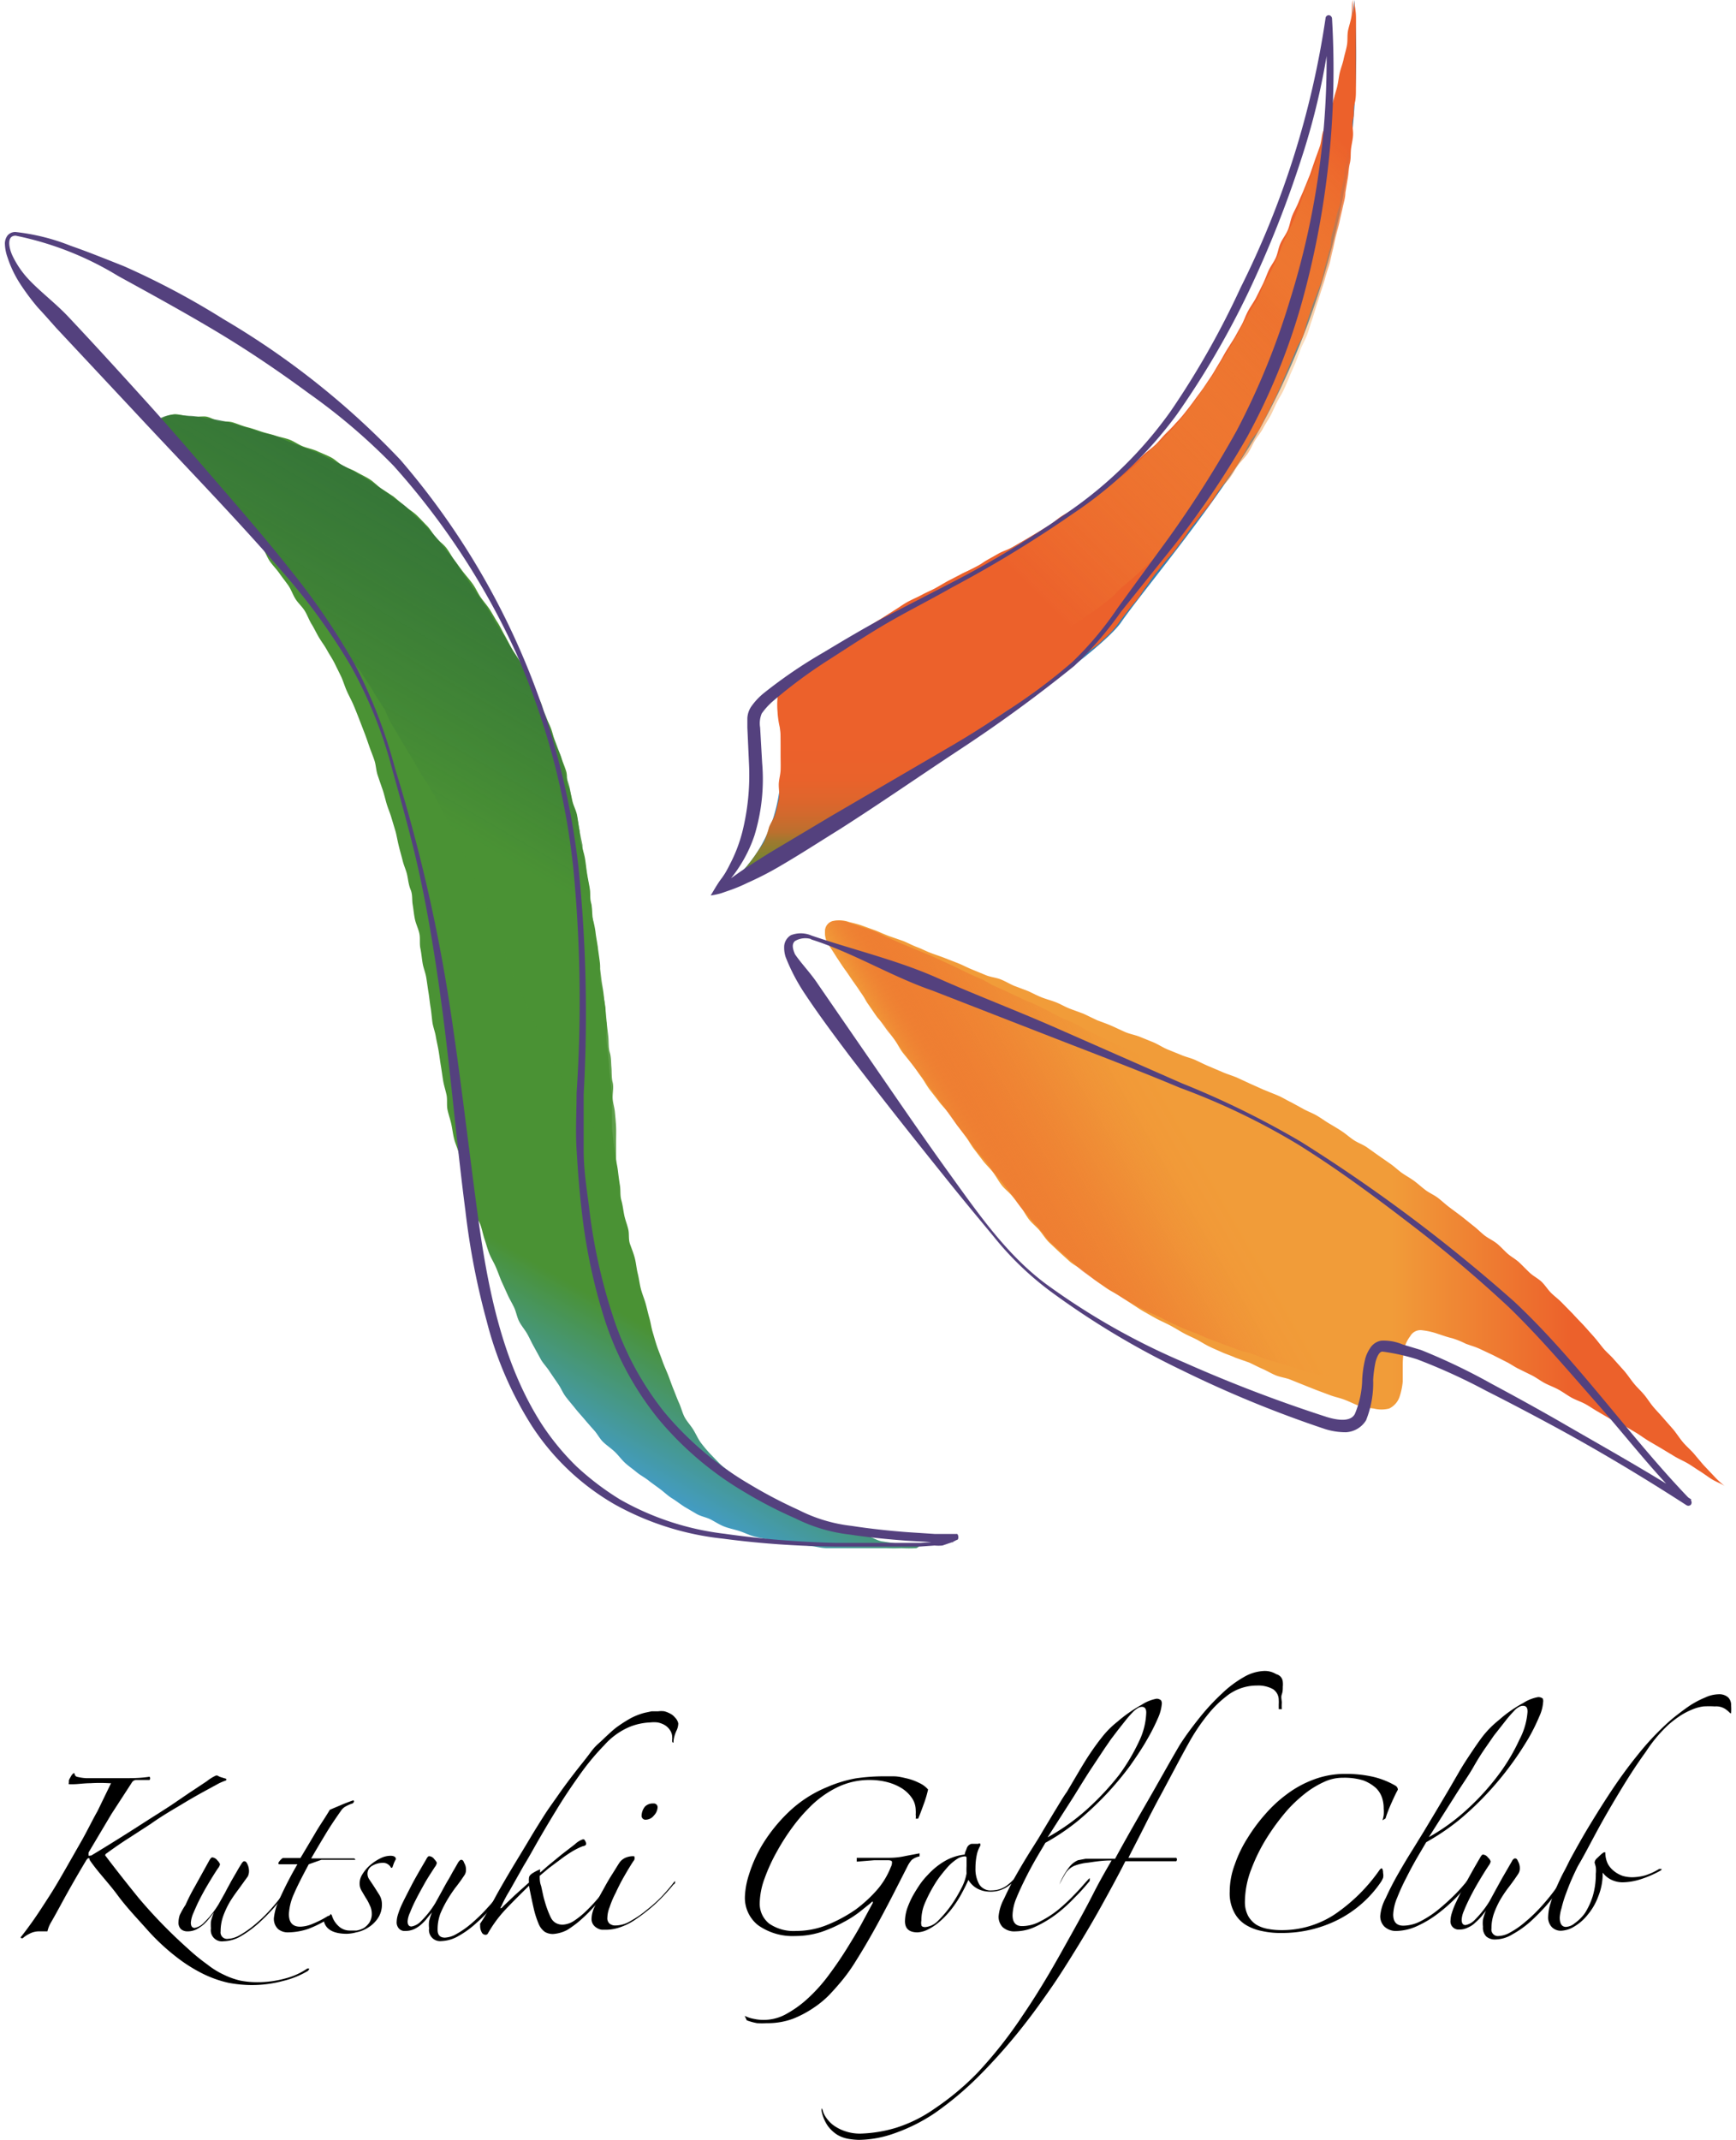 <svg xmlns="http://www.w3.org/2000/svg" xmlns:xlink="http://www.w3.org/1999/xlink" viewBox="0 0 85.21 105.62" width="86" height="106"><defs><style>.cls-1{fill:url(#linear-gradient);}.cls-2{fill:url(#linear-gradient-2);}.cls-3{fill:#357fb2;}.cls-4{fill:url(#linear-gradient-3);}.cls-5{fill:url(#linear-gradient-4);}.cls-6{fill:#54417e;}.cls-7{fill:url(#linear-gradient-5);}.cls-8{fill:url(#linear-gradient-6);}</style><linearGradient id="linear-gradient" x1="16.94" y1="64.91" x2="35.06" y2="33.54" gradientUnits="userSpaceOnUse"><stop offset="0" stop-color="#439cc6"/><stop offset="0.19" stop-color="#4a9234"/></linearGradient><linearGradient id="linear-gradient-2" x1="13.76" y1="48.21" x2="25.43" y2="28" gradientUnits="userSpaceOnUse"><stop offset="0.45" stop-color="#4a9234" stop-opacity="0.89"/><stop offset="1" stop-color="#2d6a39" stop-opacity="0.7"/></linearGradient><linearGradient id="linear-gradient-3" x1="84.89" y1="59.37" x2="40.47" y2="59.37" gradientUnits="userSpaceOnUse"><stop offset="0.17" stop-color="#ec612b"/><stop offset="0.37" stop-color="#f19c39"/></linearGradient><linearGradient id="linear-gradient-4" x1="48.16" y1="59.56" x2="61.08" y2="52.1" gradientUnits="userSpaceOnUse"><stop offset="0" stop-color="#f19c39"/><stop offset="0.13" stop-color="#ec612b" stop-opacity="0.5"/><stop offset="0.14" stop-color="#ec622b" stop-opacity="0.51"/><stop offset="0.27" stop-color="#ee7730" stop-opacity="0.68"/><stop offset="0.4" stop-color="#ef8734" stop-opacity="0.82"/><stop offset="0.52" stop-color="#f09337" stop-opacity="0.92"/><stop offset="0.63" stop-color="#f19a38" stop-opacity="0.98"/><stop offset="0.73" stop-color="#f19c39"/></linearGradient><linearGradient id="linear-gradient-5" x1="51.44" y1="43.24" x2="51.44" gradientUnits="userSpaceOnUse"><stop offset="0" stop-color="#4a9234"/><stop offset="0" stop-color="#538f34"/><stop offset="0.02" stop-color="#7b8331"/><stop offset="0.04" stop-color="#9e792f"/><stop offset="0.05" stop-color="#bb702e"/><stop offset="0.07" stop-color="#d1692d"/><stop offset="0.09" stop-color="#e0652c"/><stop offset="0.11" stop-color="#e9622b"/><stop offset="0.15" stop-color="#ec612b"/></linearGradient><linearGradient id="linear-gradient-6" x1="42.12" y1="33.34" x2="71.01" y2="4.45" gradientUnits="userSpaceOnUse"><stop offset="0.22" stop-color="#ec612b"/><stop offset="0.66" stop-color="#f19c39" stop-opacity="0.3"/><stop offset="0.87" stop-color="#ec612b"/></linearGradient></defs><title>f-logo</title><g id="レイヤー_2" data-name="レイヤー 2"><g id="レイヤー_1-2" data-name="レイヤー 1"><path class="cls-1" d="M8.39,20.44c.2,0,.44.08.72.11s.47,0,.73,0,.45.17.7.22.48,0,.73.08.45.17.69.23.46.14.7.22.46.12.7.2.47.11.7.2.43.24.66.33.47.13.69.23.45.19.67.3.39.3.61.42.45.19.66.31.43.22.64.35.38.32.58.46l.61.4.56.47c.19.16.4.28.58.45s.34.35.51.52.29.4.45.59.37.32.52.52.26.42.41.62.29.4.44.59.32.38.46.58.24.44.38.64.31.39.44.59.25.43.38.63.24.44.36.65.23.44.35.65.28.42.4.63.2.46.31.67.25.44.35.66.25.43.35.65.15.47.24.7.22.44.3.67.13.48.21.71.21.45.28.68.18.46.25.7,0,.5.1.73.15.47.2.71.18.46.23.7.07.49.12.73,0,.49.08.73.16.47.2.72.06.48.1.73.09.48.13.72,0,.49.07.73,0,.49.07.74.12.48.15.73.08.48.11.72.07.49.1.74,0,.49,0,.74.12.49.15.73.09.49.12.73,0,.5.05.74,0,.5,0,.74.05.5.07.73.06.5.07.74.05.5.07.73.06.5.07.74,0,.5,0,.74,0,.49,0,.73.05.49.07.73.07.48.1.73.09.47.12.72.06.48.1.73,0,.48.07.73.09.47.14.72.14.46.2.71,0,.49.09.74.18.47.24.71.08.5.14.74.09.5.15.74.16.47.23.71.12.49.19.73.1.49.17.72.14.49.22.72.18.47.26.7.19.46.28.69.17.47.26.69.18.47.28.69.16.48.27.69.3.41.43.62.23.45.37.64a6.62,6.62,0,0,0,.47.56c.18.18.34.36.52.53s.39.31.58.46.36.35.56.49.41.28.62.41.4.29.61.41.48.17.69.28.43.25.65.35l.68.3c.23.09.45.23.68.31s.5.06.73.14.47.19.7.25.5.07.73.12.48.22.7.26l.73.11a4.31,4.31,0,0,0,.73,0c.39,0,.54.11.26.23a6.05,6.05,0,0,1-.73,0,7.4,7.4,0,0,1-.74,0c-.22,0-.47,0-.73,0l-.74,0-.74,0c-.24,0-.49,0-.74,0s-.49-.07-.74-.1-.49-.08-.73-.11-.5,0-.74-.07-.49-.11-.73-.16-.49-.09-.72-.16-.47-.19-.7-.26-.48-.12-.71-.21-.44-.23-.65-.34-.47-.15-.69-.27l-.63-.37c-.2-.13-.39-.28-.6-.41s-.38-.3-.58-.45-.39-.28-.58-.43-.41-.26-.6-.42-.39-.29-.57-.46-.32-.37-.5-.54-.38-.3-.56-.47-.28-.39-.45-.58-.32-.36-.48-.55-.32-.36-.47-.55-.31-.37-.46-.57-.23-.42-.37-.62l-.41-.6c-.13-.21-.3-.38-.43-.59l-.35-.64c-.12-.21-.22-.44-.34-.65s-.29-.4-.4-.62-.14-.46-.25-.69-.23-.42-.33-.65l-.3-.66c-.09-.22-.17-.45-.27-.68s-.23-.43-.32-.66-.15-.46-.23-.7-.12-.47-.2-.7-.25-.44-.32-.68-.07-.49-.14-.73-.13-.47-.2-.71l-.21-.71c-.06-.24-.14-.47-.2-.71s-.17-.47-.23-.7-.09-.49-.14-.73-.14-.48-.19-.72,0-.5-.05-.74-.13-.47-.17-.72-.07-.48-.11-.72-.07-.49-.11-.73-.1-.48-.14-.72-.14-.48-.17-.72-.05-.49-.09-.73-.06-.48-.1-.72-.07-.49-.11-.73-.14-.47-.18-.71-.06-.49-.11-.73,0-.49-.05-.73-.17-.47-.22-.71-.07-.48-.11-.72,0-.49-.1-.73-.12-.48-.17-.72-.16-.46-.22-.7-.13-.48-.19-.72-.1-.48-.16-.72l-.21-.7c-.07-.24-.17-.46-.24-.7s-.12-.47-.2-.7-.16-.46-.24-.7-.08-.49-.16-.73-.17-.45-.25-.68-.16-.47-.25-.7l-.27-.7c-.09-.23-.18-.46-.28-.69s-.22-.44-.32-.67-.17-.47-.27-.69l-.33-.67c-.11-.22-.25-.42-.37-.64s-.27-.41-.4-.63-.23-.44-.36-.65-.21-.45-.34-.66-.33-.38-.46-.59-.21-.46-.35-.66-.3-.4-.44-.6-.33-.39-.47-.59-.22-.46-.37-.66-.31-.39-.46-.58-.34-.38-.49-.57-.31-.39-.47-.58-.35-.35-.5-.54-.25-.45-.41-.63-.35-.36-.51-.54-.37-.34-.53-.52-.3-.42-.46-.59l-.5-.54L8,21.6a2.29,2.29,0,0,1-.42-.5c-.12-.27,0-.39.22-.48A1.52,1.52,0,0,1,8.39,20.44Z"/><path class="cls-2" d="M8.39,20.46l.72.06c.22,0,.47.05.73.1s.47.06.72.11.46.11.7.17l.7.21c.23.06.46.15.7.22s.47.11.71.19.44.19.67.28l.68.27c.22.09.46.16.68.26s.43.21.65.32l.66.33.64.35.63.38.6.41c.2.14.4.28.59.43s.41.27.6.43.34.35.52.51.36.33.52.51.34.35.5.54.3.38.45.58.32.38.46.57.27.43.41.62l.42.61c.14.21.29.41.42.61s.29.4.42.61.24.43.37.64.28.41.4.62.25.43.37.64.28.41.39.63.24.44.35.66l.34.65c.1.23.19.46.29.68s.21.45.3.67.16.47.24.7.2.46.28.69l.25.69c.07.23.12.48.18.71s.16.47.22.71.07.48.13.72.18.46.23.7.09.49.13.73l.15.72c0,.24.07.49.11.73s.07.48.11.73.09.48.13.73,0,.48.07.73.06.48.09.73.07.48.1.73.11.48.14.72,0,.49.06.74.09.49.12.74.08.49.11.73.05.49.08.73.06.5.08.74.06.49.08.73,0,.5.07.73.06.5.08.73,0,.51.06.74,0,.51,0,.74.09.5.11.72.05.51.06.74,0,.51,0,.73,0,.53,0,.73,0,.52.05.71c-.11-.26-.23-.46-.33-.67s-.25-.47-.36-.67-.27-.45-.39-.65-.23-.45-.37-.65-.32-.37-.47-.59-.25-.42-.39-.65-.22-.42-.36-.66-.23-.42-.36-.66-.26-.41-.38-.65-.19-.44-.3-.68-.23-.44-.34-.68-.17-.46-.28-.7-.22-.44-.32-.69-.2-.45-.3-.69-.22-.45-.32-.69-.14-.48-.24-.72-.19-.48-.28-.71-.19-.47-.28-.7-.22-.46-.31-.68-.15-.49-.25-.72-.24-.45-.33-.68-.16-.47-.27-.7-.2-.46-.31-.68-.22-.45-.33-.68-.22-.44-.34-.67-.21-.45-.33-.67-.22-.45-.34-.68-.25-.42-.37-.65-.28-.41-.41-.63l-.37-.66c-.12-.2-.26-.41-.39-.64s-.25-.42-.38-.64-.25-.43-.39-.65L18.74,35l-.41-.63c-.13-.21-.25-.43-.39-.64s-.27-.42-.41-.62-.31-.39-.45-.6-.28-.41-.43-.61-.28-.42-.43-.62-.3-.4-.45-.6-.34-.36-.49-.56-.27-.43-.42-.63-.35-.37-.5-.56l-.48-.59c-.16-.19-.3-.4-.46-.59s-.3-.4-.46-.59-.37-.36-.53-.54-.29-.41-.46-.6-.35-.36-.51-.54-.32-.39-.48-.58-.31-.39-.47-.57S10.13,24,10,23.8s-.32-.4-.48-.57-.38-.35-.54-.52l-.51-.55c-.19-.19-.36-.37-.52-.52a1.67,1.67,0,0,1-.34-.55c-.13-.28-.06-.41.16-.5A1.7,1.7,0,0,1,8.39,20.46Z"/><path class="cls-3" d="M36.18,43.23c3.13-3.13,1.87-7.3,2.06-8.81.11-.81,3-2.65,5.85-4.35s9.85-4.69,13.76-9.17C61.25,17,65.9,7.12,66.61,0a38.2,38.2,0,0,1-5,21.75c-2.27,3.7-5.46,7.43-6.54,9-.73,1-3.84,3.41-8,6S38.74,42,36.18,43.23Z"/><path class="cls-4" d="M41.58,45.47c.17.06.42.1.71.2l.69.25c.21.08.43.19.68.28l.69.24c.22.09.44.21.68.3s.44.2.68.29.46.16.69.25l.69.27c.22.09.44.21.67.3l.68.28c.22.09.48.11.71.2s.44.22.67.32l.69.26c.22.1.44.22.67.31s.47.15.7.24.44.22.67.31.47.17.7.26l.67.32c.24.09.47.17.7.27s.45.21.68.31.48.14.71.23l.69.28c.23.1.44.24.67.34l.69.28c.23.1.48.15.7.25s.45.22.67.31l.68.29c.23.1.47.17.69.26l.67.31.67.3.69.28c.26.11.47.25.65.33l.64.35c.2.11.43.19.65.32s.39.26.61.39.41.24.62.38.37.29.58.43.43.21.64.35l.59.42.59.41c.2.14.37.31.57.45s.41.25.61.4.37.31.56.45.43.24.62.39.37.32.56.46l.59.44.56.45c.2.15.37.33.56.48s.42.25.61.4.35.34.53.5.41.28.58.44.35.35.52.51.41.28.58.44.31.39.47.55.38.32.56.51l.53.54c.16.18.34.36.52.55l.5.56c.17.19.32.4.48.59s.36.35.52.54l.51.57c.16.19.3.4.46.6s.35.37.51.56.3.42.46.61.34.37.5.56l.5.57c.16.2.3.42.46.61s.36.36.52.54l.49.58.52.55a4.2,4.2,0,0,0,.53.49c-.2-.13-.42-.2-.63-.33s-.4-.28-.61-.41-.4-.27-.61-.39-.43-.21-.64-.34l-.63-.38-.63-.37c-.2-.12-.4-.27-.61-.4l-.63-.37c-.21-.12-.45-.2-.66-.32l-.63-.37c-.21-.12-.42-.27-.63-.38s-.46-.19-.67-.31-.41-.27-.63-.39-.45-.2-.66-.31-.42-.27-.63-.38l-.65-.32c-.23-.11-.43-.26-.64-.36l-.65-.33-.66-.31c-.24-.11-.48-.17-.68-.25a4.59,4.59,0,0,0-.67-.27c-.26-.06-.5-.15-.72-.22a3.5,3.5,0,0,0-.74-.17.58.58,0,0,0-.61.29,1.68,1.68,0,0,0-.31.67,5,5,0,0,0-.06.78c0,.27,0,.54,0,.79a3.29,3.29,0,0,1-.16.76,1,1,0,0,1-.51.57,1.53,1.53,0,0,1-.76,0,4.49,4.49,0,0,1-.77-.15c-.19-.07-.4-.18-.66-.28s-.45-.13-.7-.22l-.67-.25-.68-.27-.67-.27c-.22-.08-.47-.11-.69-.2s-.43-.22-.66-.32-.43-.21-.65-.31L60.74,67c-.21-.1-.45-.17-.67-.27s-.44-.19-.66-.3-.41-.24-.63-.35-.44-.2-.65-.32-.42-.25-.63-.36-.44-.21-.65-.32l-.64-.36c-.21-.12-.41-.26-.61-.39l-.61-.4c-.21-.13-.43-.23-.63-.37s-.4-.28-.59-.42l-.58-.45c-.19-.15-.41-.26-.6-.41l-.54-.49-.53-.5c-.17-.18-.3-.39-.45-.57s-.35-.33-.51-.53-.25-.41-.41-.61-.29-.39-.45-.58-.36-.33-.51-.53-.26-.41-.41-.61-.33-.36-.48-.55l-.45-.59c-.15-.19-.26-.41-.41-.61L47,55.52c-.14-.2-.28-.41-.42-.6s-.34-.37-.48-.57l-.46-.59c-.15-.2-.26-.42-.41-.62s-.28-.41-.43-.6-.32-.39-.47-.58-.26-.43-.4-.63-.27-.42-.41-.62-.35-.36-.49-.55l-.42-.61c-.15-.2-.23-.44-.37-.64l-.41-.6c-.15-.22-.32-.4-.44-.58s-.3-.43-.41-.61-.33-.5-.39-.61a1,1,0,0,1-.09-.64.5.5,0,0,1,.42-.43A1.53,1.53,0,0,1,41.58,45.47Z"/><path class="cls-5" d="M41.57,45.5l.68.23c.2.08.44.13.69.23s.41.21.65.31l.66.29.67.28.67.27.66.3.65.3.65.32c.22.11.44.19.66.29s.42.24.64.34.44.19.66.3l.66.31c.22.11.45.19.67.29l.65.32c.22.1.43.24.65.34s.45.18.67.29.42.25.64.35l.65.31.65.32c.23.11.46.19.67.29l.66.31c.23.11.44.24.64.34l.66.3L58,53c.21.1.41.24.63.36l.64.35.62.37c.19.14.37.3.57.44l.59.43c.19.15.37.31.55.47s.37.31.55.48.38.3.55.47l.52.5c.17.17.33.35.49.53s.32.37.47.56a6.31,6.31,0,0,1,.44.58c.15.19.32.37.45.57s.26.41.39.62l.37.62c.12.21.24.42.34.64s.19.45.28.67.19.45.26.68.16.46.22.69.06.48.1.72a5.17,5.17,0,0,1,.09.74c0,.23,0,.48,0,.74A6.2,6.2,0,0,1,67,66a4.91,4.91,0,0,1-.21.71,2.77,2.77,0,0,1-.43.61,1.86,1.86,0,0,1-.6.44,1.78,1.78,0,0,1-.74.07,2.27,2.27,0,0,1-.73-.12l-.68-.23-.68-.21c-.22-.06-.45-.12-.69-.2s-.44-.18-.67-.26-.46-.11-.7-.2-.44-.17-.67-.25l-.67-.25c-.22-.08-.44-.19-.66-.28s-.45-.16-.67-.26l-.66-.3-.64-.32c-.21-.1-.44-.19-.65-.3l-.64-.34c-.21-.12-.42-.24-.62-.37s-.41-.25-.61-.39-.41-.26-.6-.4l-.59-.42c-.19-.15-.36-.33-.54-.48l-.54-.48c-.17-.17-.36-.32-.53-.49s-.3-.38-.45-.56-.33-.35-.49-.55-.32-.37-.47-.56-.27-.41-.43-.6l-.45-.58c-.15-.19-.32-.37-.47-.56s-.28-.4-.44-.59-.32-.37-.47-.56-.29-.4-.43-.59L47,55.53l-.43-.6c-.15-.2-.28-.41-.43-.6l-.44-.6-.44-.6-.46-.59c-.15-.2-.28-.41-.42-.61l-.44-.6c-.15-.2-.32-.38-.46-.58l-.43-.6c-.15-.21-.28-.41-.41-.61l-.42-.6c-.14-.22-.29-.42-.42-.61s-.28-.42-.41-.6-.27-.45-.38-.62-.32-.51-.38-.62a1,1,0,0,1-.14-.63.51.51,0,0,1,.45-.41A1.46,1.46,0,0,1,41.57,45.5Z"/><path class="cls-6" d="M.53,11.45a10.34,10.34,0,0,1,2.72.68c.89.31,1.75.66,2.61,1a38.78,38.78,0,0,1,4.93,2.62,39.76,39.76,0,0,1,8.73,6.94,37.24,37.24,0,0,1,8.8,20.16A71.2,71.2,0,0,1,28.57,54c0,.93,0,1.85,0,2.77s.14,1.84.26,2.75A27.37,27.37,0,0,0,30,64.91a14.94,14.94,0,0,0,2.57,4.8,16,16,0,0,0,4.18,3.53,23.55,23.55,0,0,0,2.44,1.28,7.6,7.6,0,0,0,2.6.78c.91.14,1.83.24,2.75.31l1.38.09.69,0h.28l.08,0c.09-.05.16.3,0,.3a1.7,1.7,0,0,1-.37.16l-.32.11a2.18,2.18,0,0,1-.39,0l-.7.05-1.39,0c-.93,0-1.86,0-2.79,0a45.2,45.2,0,0,1-5.57-.39,14,14,0,0,1-5.34-1.69,12.05,12.05,0,0,1-4.08-3.86,17.78,17.78,0,0,1-2.23-5.16,36.7,36.7,0,0,1-1.06-5.49c-.48-3.69-.77-7.38-1.29-11-.26-1.83-.56-3.66-.95-5.47S19.63,39.8,19.13,38a21.91,21.91,0,0,0-2.05-5.13,30.33,30.33,0,0,0-3.23-4.48c-2.42-2.8-5-5.44-7.54-8.17L2.53,16.18c-.31-.35-.61-.69-.9-1A11.3,11.3,0,0,1,.75,14a5.55,5.55,0,0,1-.62-1.3A2.14,2.14,0,0,1,0,12a.67.67,0,0,1,.14-.39A.5.5,0,0,1,.53,11.45Zm0,.18c-.46,0-.33.62-.15,1a4.61,4.61,0,0,0,.75,1.11c.58.63,1.38,1.23,2,1.89C4.42,17,5.64,18.34,6.89,19.72s2.45,2.78,3.66,4.18,2.43,2.81,3.58,4.27a34.36,34.36,0,0,1,3.14,4.61,25,25,0,0,1,2,5.18A80.39,80.39,0,0,1,21.83,48.8c.59,3.67,1,7.37,1.49,11s1.19,7.36,3.16,10.45a12.42,12.42,0,0,0,1.72,2.1A13.49,13.49,0,0,0,30.37,74a13.65,13.65,0,0,0,5.16,1.69,46.16,46.16,0,0,0,5.52.45c.92,0,1.85,0,2.77,0l1.38,0,.69-.05.3,0,.34-.12.26-.1c-.07,0,0,.29.05.24h-.26l-.69,0-1.4-.08c-.92-.07-1.85-.16-2.77-.3a8,8,0,0,1-2.7-.8,21.54,21.54,0,0,1-2.48-1.28A16.3,16.3,0,0,1,32.24,70,15.24,15.24,0,0,1,29.57,65a27.82,27.82,0,0,1-1.12-5.47c-.11-.93-.17-1.85-.23-2.79s0-1.86,0-2.79a68.43,68.43,0,0,0-.16-11.09,35.64,35.64,0,0,0-2.84-10.67A36.52,36.52,0,0,0,19.2,23,29.84,29.84,0,0,0,15,19.41c-1.48-1.09-3-2.12-4.59-3.07s-3.2-1.83-4.82-2.72A15.66,15.66,0,0,0,.53,11.63Z"/><path class="cls-7" d="M36.17,43.24c.17-.18.35-.36.5-.55s.3-.38.43-.58.28-.39.39-.6a6.2,6.2,0,0,0,.23-.69c.09-.23.24-.43.31-.66s.12-.47.17-.71,0-.48,0-.72.08-.48.09-.72,0-.49,0-.72,0-.49,0-.73,0-.49-.05-.71-.09-.5-.1-.72a4.08,4.08,0,0,1,0-.72,1.34,1.34,0,0,1,.4-.62,4.76,4.76,0,0,1,.56-.47,7.35,7.35,0,0,1,.58-.46l.59-.43c.2-.13.43-.23.64-.37s.36-.33.57-.47.45-.21.66-.34.4-.28.61-.41l.63-.39.63-.4c.19-.12.38-.26.61-.38s.43-.2.65-.32.43-.2.65-.32.41-.24.63-.36l.64-.33c.21-.12.44-.19.66-.3s.4-.27.61-.39l.62-.35c.21-.11.45-.18.66-.3s.41-.24.62-.36l.62-.37.62-.38c.2-.13.37-.3.58-.43s.42-.24.62-.38.39-.28.59-.42l.6-.41.58-.43c.2-.14.38-.3.57-.45s.38-.3.56-.46l.53-.49c.18-.16.38-.3.56-.47s.32-.36.49-.53.35-.34.5-.52a6.52,6.52,0,0,0,.48-.55c.15-.19.3-.38.45-.59s.29-.39.44-.6l.41-.61c.13-.2.25-.42.38-.63s.24-.43.37-.64.26-.41.39-.62l.36-.65c.11-.21.19-.45.31-.67s.26-.41.38-.63l.33-.66c.11-.22.19-.45.29-.68s.26-.42.36-.64.13-.48.23-.71.26-.42.36-.65.13-.48.22-.71.22-.44.31-.67.2-.45.29-.68l.28-.69.24-.7c.08-.23.17-.46.25-.7s.08-.49.16-.73.21-.45.28-.69.13-.47.19-.71.13-.48.2-.72.09-.49.14-.73.15-.47.2-.71.13-.48.17-.72,0-.5.06-.75.14-.48.17-.72,0-.5.06-.74c0,.25,0,.5,0,.74s0,.49,0,.73.09.49.09.73-.06.49-.06.73,0,.49,0,.74,0,.49-.05.73,0,.5,0,.74-.07.49-.09.73,0,.49-.06.73-.07.49-.1.73,0,.49-.07.73-.06.49-.1.72-.1.48-.15.72,0,.49-.09.73-.14.47-.19.71-.13.47-.18.7,0,.49-.11.73l-.19.7c-.07.24-.11.48-.17.71s-.17.46-.25.69-.18.45-.25.68-.15.47-.23.7-.12.48-.2.7-.24.43-.33.65l-.28.67c-.1.23-.19.45-.29.67s-.19.45-.29.67-.2.44-.31.65-.21.45-.33.66-.21.44-.32.64-.32.39-.44.58-.22.45-.35.66-.25.43-.38.63-.31.39-.45.6l-.41.61c-.14.2-.27.42-.41.62s-.32.38-.47.58-.31.39-.46.58-.28.41-.43.61-.29.4-.44.59-.34.37-.48.56l-.47.58c-.15.2-.28.41-.43.6s-.27.43-.42.61-.33.39-.47.57-.32.41-.44.58a4.4,4.4,0,0,1-.45.54l-.52.49c-.17.15-.37.28-.57.44s-.32.33-.52.49-.4.24-.6.38-.35.32-.55.46l-.58.42c-.19.13-.4.24-.6.38s-.36.3-.56.44-.42.21-.62.35-.39.27-.6.4-.38.27-.59.4-.38.28-.58.41-.39.28-.6.4-.46.21-.67.34-.42.28-.63.42-.43.25-.64.39-.41.3-.62.43l-.65.39-.62.41c-.22.14-.47.21-.68.34s-.4.31-.61.44-.46.23-.67.36l-.64.39-.63.39c-.22.13-.45.23-.66.36s-.41.3-.63.42-.42.28-.63.4-.48.19-.69.31l-.64.39Z"/><path class="cls-8" d="M42.13,33.3a.87.87,0,0,1-.44-.58,1.11,1.11,0,0,1,.17-.72,2.89,2.89,0,0,1,.44-.59,6.19,6.19,0,0,1,.57-.48,6.42,6.42,0,0,1,.59-.46c.19-.13.39-.27.62-.41l.63-.35.64-.34c.2-.11.43-.2.65-.32s.41-.25.63-.36.4-.25.62-.37l.64-.33.64-.33.64-.32L49.8,27l.63-.35.61-.37.61-.4c.2-.12.42-.24.62-.37l.61-.39c.2-.13.39-.28.59-.42s.41-.25.61-.4.36-.33.55-.47.42-.25.61-.4l.55-.48c.18-.16.34-.35.51-.51l.53-.49c.18-.17.37-.32.53-.5s.33-.35.49-.53l.47-.57.44-.59c.14-.19.27-.4.41-.61s.29-.38.43-.59L60,17.9l.39-.62c.13-.21.24-.43.37-.64s.23-.43.35-.65.25-.42.36-.64.27-.41.38-.63.18-.46.29-.68.24-.43.35-.65.22-.45.32-.67.17-.46.27-.69.21-.44.31-.67.21-.44.3-.67.18-.46.27-.69.15-.47.23-.7.22-.45.31-.68.17-.47.25-.7.13-.48.21-.71.17-.47.25-.7.13-.48.2-.71.15-.48.22-.71.14-.48.2-.72.14-.48.19-.72.09-.49.14-.72.09-.49.13-.73.12-.49.16-.73,0-.49.07-.73.08-.46.1-.7c0,.24.06.46.07.7s0,.49,0,.73V2.2c0,.25,0,.49,0,.74s0,.48,0,.73,0,.49,0,.73,0,.49-.07.74,0,.48-.07.73,0,.49,0,.73-.07.49-.1.73,0,.49-.06.73-.06.49-.1.72l-.12.73c0,.24-.08.48-.13.72s-.11.47-.16.71-.12.47-.18.71-.1.48-.16.71-.1.48-.17.71-.15.46-.21.69-.15.47-.22.7-.15.47-.22.69-.14.48-.22.7-.14.47-.23.7-.21.44-.3.66-.17.46-.26.68-.2.45-.29.67-.19.45-.29.67-.24.42-.35.64-.2.45-.31.65-.26.42-.37.63-.28.4-.4.6-.22.45-.37.66-.33.37-.48.58-.25.43-.41.63-.35.37-.51.56-.29.41-.46.6-.35.36-.52.55-.32.38-.5.57l-.53.54c-.17.18-.35.36-.53.53s-.38.34-.56.51l-.56.51-.56.51c-.19.17-.39.32-.57.48s-.36.38-.54.53l-.6.47c-.21.17-.44.29-.62.42s-.44.33-.61.43-.4.23-.65.35-.43.19-.67.29-.43.21-.67.31L50,32c-.22.09-.46.14-.7.23l-.69.25c-.23.08-.47.14-.7.21s-.48.12-.72.19-.46.18-.7.24-.48.12-.72.16-.5.08-.73.12l-.74.09a6.09,6.09,0,0,1-.73,0,4.24,4.24,0,0,1-.74,0A2,2,0,0,1,42.13,33.3Z"/><path class="cls-6" d="M39.82,46.17c2.08.71,4.23,1.21,6.23,2.1s4.05,1.66,6.05,2.55l6,2.64A43.35,43.35,0,0,1,64,56.36,79.73,79.73,0,0,1,74.5,64.23c3.2,3,5.71,6.69,8.71,9.79h0a.18.18,0,0,1,0,.25.18.18,0,0,1-.22,0c-2.12-1.37-4.29-2.67-6.52-3.88-1.11-.6-2.23-1.19-3.36-1.76a29.33,29.33,0,0,0-3.4-1.55A10,10,0,0,0,68,66.7c-.15,0-.26.22-.34.5a6.16,6.16,0,0,0-.12.89,4.93,4.93,0,0,1-.35,2,1.24,1.24,0,0,1-1,.59,3.42,3.42,0,0,1-1-.15,56.69,56.69,0,0,1-7.07-2.9,40.36,40.36,0,0,1-6.53-3.92A15.28,15.28,0,0,1,48.79,61c-.83-1-1.62-1.95-2.41-2.94-1.61-2-3.19-4-4.72-6-.75-1-1.5-2-2.22-3.09a9.49,9.49,0,0,1-.9-1.74,1.49,1.49,0,0,1-.07-.57.69.69,0,0,1,.33-.51A1.34,1.34,0,0,1,39.82,46.17Zm0,.18a1,1,0,0,0-.82.09c-.18.16-.1.41,0,.65.32.47.79.95,1.13,1.47l2.15,3.12c1.44,2.08,2.86,4.18,4.34,6.23s2.94,4.17,5,5.62a34.29,34.29,0,0,0,6.58,3.7,71.15,71.15,0,0,0,7.06,2.7c.56.17,1.18.24,1.38-.16A4.63,4.63,0,0,0,67,68.05a5.64,5.64,0,0,1,.15-1,1.73,1.73,0,0,1,.24-.52.8.8,0,0,1,.55-.37,2.39,2.39,0,0,1,1.06.19l.9.27a30,30,0,0,1,3.47,1.66c1.12.6,2.23,1.21,3.33,1.84,2.19,1.27,4.41,2.5,6.55,3.88l-.21.28c-1.61-1.56-2.92-3.28-4.37-4.93S75.78,66,74.24,64.51a65.07,65.07,0,0,0-5-4.21c-1.73-1.33-3.49-2.62-5.34-3.78A34,34,0,0,0,58,53.68c-2-.84-4.06-1.62-6.09-2.41l-6.11-2.38C43.74,48.18,41.85,47,39.77,46.35Z"/><path class="cls-6" d="M34.84,44.19c.13-.21.33-.57.52-.82s.31-.48.44-.74a7.47,7.47,0,0,0,.6-1.57,11.56,11.56,0,0,0,.33-3.38l-.08-1.77c0-.15,0-.3,0-.47a1.14,1.14,0,0,1,.17-.54,3.24,3.24,0,0,1,.66-.71,23.89,23.89,0,0,1,2.94-2c1-.6,2-1.2,3.06-1.76l3.12-1.61a49.45,49.45,0,0,0,6-3.63,20.31,20.31,0,0,0,4.94-4.89A41.47,41.47,0,0,0,61,14.19,44,44,0,0,0,65.19.9a.16.16,0,0,1,.17-.15.18.18,0,0,1,.15.16A43,43,0,0,1,64,15a31.7,31.7,0,0,1-2.69,6.58,43.8,43.8,0,0,1-4,5.84l-2.21,2.76a17.78,17.78,0,0,1-2.31,2.68A70.64,70.64,0,0,1,47.12,37c-2,1.32-3.9,2.64-5.89,3.91-1,.62-2,1.27-3,1.85a15.68,15.68,0,0,1-1.58.81,7.64,7.64,0,0,1-.83.35l-.46.16A3.7,3.7,0,0,1,34.84,44.19Zm.16-.11a1.12,1.12,0,0,0,.27-.31,3.63,3.63,0,0,1,.32-.25l.72-.51c.49-.33,1-.65,1.48-.95l3-1.79,6.1-3.56c1-.59,2-1.24,3-1.91a27.53,27.53,0,0,0,2.8-2.13A16.29,16.29,0,0,0,54.93,30L57,27.16a54.27,54.27,0,0,0,3.8-5.9,36.45,36.45,0,0,0,2.64-6.47A39.66,39.66,0,0,0,65.19.92h.31A34.47,34.47,0,0,1,64,7.82a53.58,53.58,0,0,1-2.6,6.56,42.12,42.12,0,0,1-3.56,6.09,20.44,20.44,0,0,1-5.09,4.86,59.61,59.61,0,0,1-6,3.66c-1,.57-2.07,1.11-3.08,1.69s-2,1.24-3,1.88a24.29,24.29,0,0,0-2.79,2.07,3.4,3.4,0,0,0-.52.58,1.25,1.25,0,0,0-.08.69l.1,1.75A9.49,9.49,0,0,1,37,41.23a6.77,6.77,0,0,1-.81,1.64,6.4,6.4,0,0,1-.55.71A8,8,0,0,1,35,44.08Z"/><path d="M.88,95.65c-.07,0-.1,0-.1-.05.17-.21.38-.49.62-.83s.51-.76.8-1.21.53-.87.8-1.34l.81-1.42c.27-.48.52-1,.76-1.42L5.24,88a0,0,0,0,1,0,0v0s0,0-.08,0a7.5,7.5,0,0,0-.94,0c-.32,0-.61.05-.88.05s-.18,0-.18-.1l0-.09a.8.8,0,0,1,.08-.16.67.67,0,0,1,.09-.14s.06-.06.09-.06,0,.16.17.19a2.44,2.44,0,0,0,.41.06l.48,0H5l1,0c.3,0,.69,0,1.14-.07a.12.12,0,0,1,0,.16h-.3l-.37,0a.26.26,0,0,0-.21.14l-1,1.54-1.13,1.9c0,.08,0,.13,0,.15s.07,0,.13,0c.6-.36,1.18-.72,1.75-1.08s1.09-.7,1.57-1l.62-.4.91-.62.86-.57a2.1,2.1,0,0,1,.45-.28h.07a.75.75,0,0,0,.2.09l.23.07a.08.08,0,0,1,0,.08,3.19,3.19,0,0,0-.36.15l-.68.37c-.29.16-.65.36-1.08.62s-1,.58-1.59,1l-1.08.7c-.38.24-.75.5-1.11.76a.13.13,0,0,0-.07.1q.71.94,1.65,2.1A24.54,24.54,0,0,0,9,96.13a10.12,10.12,0,0,0,1,.82,4,4,0,0,0,.83.51,3.75,3.75,0,0,0,.79.28,4.36,4.36,0,0,0,.84.08,5.13,5.13,0,0,0,1.36-.18,3.44,3.44,0,0,0,1.07-.47c.09-.06.14,0,.14,0s0,0-.07.09a4.38,4.38,0,0,1-1.24.5,5.9,5.9,0,0,1-1.58.2,6.3,6.3,0,0,1-1.1-.11,5.66,5.66,0,0,1-1.23-.43,7.65,7.65,0,0,1-1.35-.85,10.65,10.65,0,0,1-1.46-1.37c-.47-.53-1-1.08-1.44-1.68s-1-1.17-1.38-1.74c0-.06,0-.08-.07-.08a.39.39,0,0,0-.11.13c-.33.55-.63,1.07-.91,1.57s-.54,1-.82,1.48a1.63,1.63,0,0,0-.11.23,1.85,1.85,0,0,0-.06.2l-.18,0H1.67a1,1,0,0,0-.46.12A1.42,1.42,0,0,0,.88,95.65Z"/><path d="M14,93.23c-.19.28-.42.56-.68.87a9.2,9.2,0,0,1-.82.83,5.45,5.45,0,0,1-.87.63,1.8,1.8,0,0,1-.84.24.55.55,0,0,1-.62-.63,2.5,2.5,0,0,1,0-.35,2.55,2.55,0,0,1,.15-.44l-.23.29a2.81,2.81,0,0,1-.29.31,2.25,2.25,0,0,1-.36.24,1,1,0,0,1-.44.09.47.47,0,0,1-.31-.11.45.45,0,0,1-.12-.35,1.22,1.22,0,0,1,.06-.34A3.93,3.93,0,0,1,8.92,94a8.92,8.92,0,0,1,.44-.87l.72-1.3c.06-.11.11-.17.16-.17a.36.36,0,0,1,.25.15.5.5,0,0,1,.13.19.52.52,0,0,1-.11.21c-.18.27-.35.55-.51.82s-.3.53-.42.77-.21.46-.29.64a1.45,1.45,0,0,0-.11.44c0,.17.06.26.19.26a.86.86,0,0,0,.47-.27,4.59,4.59,0,0,0,.71-.9l.32-.57c.1-.2.21-.39.31-.58l.29-.5c.09-.16.16-.27.21-.35s.1-.12.13-.12.1,0,.16.14a.78.78,0,0,1,.08.35.58.58,0,0,1-.06.26l-.44.61c-.15.2-.3.41-.43.62a4.37,4.37,0,0,0-.33.69,2.22,2.22,0,0,0-.14.79.32.32,0,0,0,.36.37,1.27,1.27,0,0,0,.58-.18,5,5,0,0,0,.72-.5,7.46,7.46,0,0,0,.82-.79,10.08,10.08,0,0,0,.79-1C14,93.12,14,93.15,14,93.23Z"/><path d="M17.15,89a1.82,1.82,0,0,0-.3.13.66.66,0,0,0-.26.23c-.26.37-.52.75-.76,1.15s-.48.8-.71,1.2h2.12a.1.1,0,0,1,.06.07.07.07,0,0,1,0,0h-.41l-.6,0-.67,0L15,92c-.31.58-.56,1.06-.73,1.46a2.73,2.73,0,0,0-.25,1c0,.41.18.62.56.62a1.68,1.68,0,0,0,.63-.15,4.75,4.75,0,0,0,.74-.38s.07,0,.1,0,0,.07,0,.09a5.52,5.52,0,0,1-1.08.55,3.2,3.2,0,0,1-1,.17.75.75,0,0,1-.48-.16.69.69,0,0,1-.21-.56,2.92,2.92,0,0,1,.31-1A18,18,0,0,1,14.44,92l-.51,0-.35,0c-.06,0-.08,0-.08-.07a.69.69,0,0,1,.22-.24l.87,0,.34-.57.38-.64c.12-.21.25-.41.38-.61s.25-.39.35-.56l.52-.22c.23-.1.42-.17.59-.23s0,0,.06,0S17.2,89,17.15,89Z"/><path d="M19.13,92.15s-.06.06-.08,0a.44.44,0,0,0-.43-.22,1,1,0,0,0-.48.14.44.44,0,0,0-.24.41.48.48,0,0,0,.09.27l.24.36.26.41a.85.85,0,0,1,.12.43,1.19,1.19,0,0,1-.21.73,1.58,1.58,0,0,1-.48.45,1.68,1.68,0,0,1-.58.23,1.9,1.9,0,0,1-.46.07c-.7,0-1.08-.24-1.15-.7l.2-.13a.59.59,0,0,0,.16-.15s0,0,.05.07a1.14,1.14,0,0,0,.33.53.79.79,0,0,0,.56.22l.33,0a1.12,1.12,0,0,0,.35-.12,1,1,0,0,0,.28-.27.78.78,0,0,0,.12-.46A.91.91,0,0,0,18,94a2,2,0,0,0-.19-.35l-.2-.34a.69.69,0,0,1-.1-.37.84.84,0,0,1,.14-.45,1.92,1.92,0,0,1,.37-.44,2.34,2.34,0,0,1,.49-.33,1.13,1.13,0,0,1,.52-.14c.18,0,.27.06.27.17a1.86,1.86,0,0,0-.1.2Z"/><path d="M24.77,93.22a9.27,9.27,0,0,1-.69.86,8,8,0,0,1-.82.83,4.56,4.56,0,0,1-.87.63,1.79,1.79,0,0,1-.84.25.55.55,0,0,1-.61-.63,1.5,1.5,0,0,1,0-.35,3.15,3.15,0,0,1,.14-.44l-.23.28a2.09,2.09,0,0,1-.29.31,1.41,1.41,0,0,1-.36.24,1,1,0,0,1-.43.09.37.37,0,0,1-.31-.11.45.45,0,0,1-.12-.35,1.28,1.28,0,0,1,.06-.34,4.13,4.13,0,0,1,.22-.56c.11-.23.26-.52.44-.87s.43-.78.73-1.29c.06-.12.11-.17.15-.17a.33.33,0,0,1,.25.14c.09.1.13.16.13.2a.49.49,0,0,1-.1.2c-.18.28-.36.55-.51.82s-.3.54-.42.78a6.58,6.58,0,0,0-.29.64,1.21,1.21,0,0,0-.12.44c0,.17.07.25.19.25a.83.83,0,0,0,.47-.26,4.59,4.59,0,0,0,.71-.9l.32-.58c.11-.2.21-.39.32-.57s.19-.35.29-.51l.2-.35c.06-.08.1-.12.14-.12s.1,0,.15.15a.63.63,0,0,1,.09.35.45.45,0,0,1-.07.25c-.14.21-.28.41-.44.61a6.9,6.9,0,0,0-.42.63,5.39,5.39,0,0,0-.34.68,2.26,2.26,0,0,0-.13.79c0,.25.12.38.36.38a1.24,1.24,0,0,0,.57-.18,4.46,4.46,0,0,0,.73-.51,8.44,8.44,0,0,0,.81-.79,9.11,9.11,0,0,0,.8-1C24.73,93.11,24.77,93.14,24.77,93.22Z"/><path d="M33.24,85.05a.86.86,0,0,1-.1.38,1.8,1.8,0,0,0-.13.43Q33,86,33,86s-.06,0-.06-.07a.3.3,0,0,1,0-.1.29.29,0,0,0,0-.09.61.61,0,0,0-.11-.36.78.78,0,0,0-.26-.25,1.14,1.14,0,0,0-.35-.13,1.63,1.63,0,0,0-.36,0,3.08,3.08,0,0,0-1,.21,3.49,3.49,0,0,0-1.27.91,12.07,12.07,0,0,0-1.24,1.5c-.4.56-.79,1.14-1.15,1.74-.23.37-.49.81-.77,1.29s-.56,1-.82,1.42l-.7,1.24a6.54,6.54,0,0,0-.39.73c-.05.09-.07.13-.06.13s.07,0,.14-.1l.6-.57.67-.6a1,1,0,0,1,0-.22c0-.09.07-.18.21-.26a2.09,2.09,0,0,1,.34-.17s0,0,0,.07a.24.24,0,0,0,0,.09l.39-.34.67-.55.66-.51a1.07,1.07,0,0,1,.36-.23.13.13,0,0,1,.1,0,.49.49,0,0,1,.09.18c0,.07,0,.12-.17.15a3.57,3.57,0,0,0-.49.24,6.82,6.82,0,0,0-.59.4l-.59.44-.45.38c0,.15,0,.32.07.5l.12.55c.05.18.1.36.16.53s.13.34.2.48a.6.6,0,0,0,.25.27.68.68,0,0,0,.34.08,1.12,1.12,0,0,0,.57-.2,4.17,4.17,0,0,0,.64-.53,8.07,8.07,0,0,0,.62-.68,8.36,8.36,0,0,0,.52-.7s.08-.06.12,0a.06.06,0,0,1,0,.1q-.25.34-.54.69c-.2.23-.39.44-.59.65a7.28,7.28,0,0,1-.59.55,5.54,5.54,0,0,1-.53.38,1.75,1.75,0,0,1-.7.2.77.77,0,0,1-.4-.1.9.9,0,0,1-.3-.37,4.61,4.61,0,0,1-.24-.72c-.07-.31-.16-.71-.25-1.19-.36.36-.73.72-1.09,1.1a6.18,6.18,0,0,0-.93,1.24.13.13,0,0,1-.13.08.21.21,0,0,1-.19-.14.6.6,0,0,1-.07-.27v-.07a.25.25,0,0,1,0-.07,6.43,6.43,0,0,0,.36-.59l.46-.85c.19-.34.42-.74.7-1.21s.61-1,1-1.66c.18-.3.38-.62.62-1s.48-.7.73-1.06.52-.72.79-1.07.53-.66.78-1,.37-.41.59-.62.43-.41.65-.59a6.84,6.84,0,0,1,.72-.47,3.07,3.07,0,0,1,.74-.29l.33-.07.32,0a1.13,1.13,0,0,1,.3,0,1.34,1.34,0,0,1,.3.12.71.71,0,0,1,.23.19A.56.56,0,0,1,33.24,85.05Z"/><path d="M33,93a8.86,8.86,0,0,1-.94,1,9,9,0,0,1-1,.77,3,3,0,0,1-.7.34,2.09,2.09,0,0,1-.65.12h-.24a.58.58,0,0,1-.25-.09.54.54,0,0,1-.19-.18.51.51,0,0,1-.07-.3,1.45,1.45,0,0,1,.17-.6,6.63,6.63,0,0,1,.4-.8c.15-.28.3-.54.46-.79s.27-.44.36-.57a.74.74,0,0,1,.3-.23A1,1,0,0,1,31,91.6c.05,0,.08,0,.08.05a.58.58,0,0,1,0,.1.29.29,0,0,1-.06.1c-.15.23-.3.48-.46.76s-.29.54-.41.8a4.54,4.54,0,0,0-.3.71,1.46,1.46,0,0,0-.11.51.35.35,0,0,0,.11.3.45.45,0,0,0,.3.09,1.47,1.47,0,0,0,.75-.23,5.12,5.12,0,0,0,.81-.56,7,7,0,0,0,.75-.68c.22-.24.4-.45.53-.62s.09-.07.09,0A.23.23,0,0,1,33,93Zm-.78-3.82a.63.63,0,0,1-.18.41.52.52,0,0,1-.4.21.19.19,0,0,1-.21-.21.74.74,0,0,1,.16-.43A.53.53,0,0,1,32,89,.19.19,0,0,1,32.22,89.2Z"/><path d="M36.52,99.48l0,0a1.66,1.66,0,0,0,.46.15,2.18,2.18,0,0,0,.5.05,2.29,2.29,0,0,0,1.14-.32,5.4,5.4,0,0,0,1.09-.81,8,8,0,0,0,1-1.14c.32-.43.61-.86.87-1.28s.51-.83.72-1.22l.54-1c0-.09,0-.1-.1,0l-.51.41a5.31,5.31,0,0,1-.84.54,6.87,6.87,0,0,1-1.09.48,4.18,4.18,0,0,1-1.28.2A2.94,2.94,0,0,1,37.17,95a1.72,1.72,0,0,1-.64-1.43,4,4,0,0,1,.2-1.06A6.75,6.75,0,0,1,37.41,91a8,8,0,0,1,1.26-1.56,6.08,6.08,0,0,1,1.92-1.25A6.45,6.45,0,0,1,42,87.76a9.65,9.65,0,0,1,1.24-.1l.64,0c.23,0,.45.06.67.11a2.76,2.76,0,0,1,.59.22,1.24,1.24,0,0,1,.43.32,5.2,5.2,0,0,1-.21.71c-.1.28-.19.52-.28.73l-.12,0,0,0a.73.73,0,0,0,0-.2,1.52,1.52,0,0,0,0-.23,1.07,1.07,0,0,0-.18-.58,1.73,1.73,0,0,0-.49-.48,2.61,2.61,0,0,0-.72-.31,3.45,3.45,0,0,0-.87-.11,3.61,3.61,0,0,0-1.63.37,5,5,0,0,0-1.37,1,8.18,8.18,0,0,0-.8.93,10.79,10.79,0,0,0-.79,1.23,8.74,8.74,0,0,0-.61,1.33,3.7,3.7,0,0,0-.24,1.23,1.25,1.25,0,0,0,.47,1,2.13,2.13,0,0,0,1.33.36A4.09,4.09,0,0,0,40.57,95,7.17,7.17,0,0,0,42,94.23a6.73,6.73,0,0,0,1.08-1,3.86,3.86,0,0,0,.65-1.09.48.48,0,0,0,.06-.25c0-.06-.07-.09-.2-.09l-.68,0-.86.07h0l0-.19.76,0,.84,0q.42,0,.81-.09l.69-.13s0,.08,0,.15a.9.9,0,0,0-.38.17,1.32,1.32,0,0,0-.22.33l-.74,1.45c-.28.54-.57,1.09-.87,1.63s-.61,1.07-.92,1.56a8.57,8.57,0,0,1-.87,1.19c-.11.13-.27.31-.48.53a4.86,4.86,0,0,1-.76.62,5.23,5.23,0,0,1-1,.53,3.58,3.58,0,0,1-1.3.22,3.87,3.87,0,0,1-.48,0,2.8,2.8,0,0,1-.51-.14Z"/><path d="M50.3,92.32a3.19,3.19,0,0,1-.71.71,1.49,1.49,0,0,1-1,.32,1.3,1.3,0,0,1-.57-.14,1.14,1.14,0,0,1-.46-.44c-.08.18-.18.39-.31.63a5.39,5.39,0,0,1-.44.7,4.35,4.35,0,0,1-.57.64,2.81,2.81,0,0,1-.68.48,1.31,1.31,0,0,1-.51.14c-.41,0-.62-.18-.62-.55a2.09,2.09,0,0,1,.11-.63,4.46,4.46,0,0,1,.28-.63c.12-.21.24-.4.37-.59a3.68,3.68,0,0,1,.37-.44,3.54,3.54,0,0,1,.82-.67,2.52,2.52,0,0,1,1-.33c0-.09.06-.19.1-.31a.33.33,0,0,1,.24-.22l.17,0,.16,0a.08.08,0,0,1,.1,0s0,0,0,.09a1.5,1.5,0,0,0-.18.48,3.21,3.21,0,0,0-.06.63,1.54,1.54,0,0,0,.18.79.66.66,0,0,0,.63.31,1.27,1.27,0,0,0,.8-.29,3.26,3.26,0,0,0,.6-.64.07.07,0,0,1,.11,0C50.34,92.24,50.34,92.28,50.3,92.32Zm-2.83.13a3.48,3.48,0,0,1,0-.36c0-.14,0-.27,0-.4a.07.07,0,0,0-.07-.08.73.73,0,0,0-.4.13,2.37,2.37,0,0,0-.41.34c-.13.14-.27.31-.41.49s-.26.37-.37.56a7,7,0,0,0-.41.82,2.14,2.14,0,0,0-.16.83.54.54,0,0,0,0,.22c0,.07.09.1.19.1a1,1,0,0,0,.64-.32,5.71,5.71,0,0,0,.65-.77,7.24,7.24,0,0,0,.52-.88A2.42,2.42,0,0,0,47.47,92.45Z"/><path d="M57.11,84.06a2.15,2.15,0,0,1-.18.7,9.78,9.78,0,0,1-.54,1.07c-.23.41-.52.84-.85,1.31a15.56,15.56,0,0,1-1.15,1.38A16.17,16.17,0,0,1,53,89.83a10.73,10.73,0,0,1-1.64,1.11c-.1.18-.25.42-.43.73s-.36.64-.54,1-.33.68-.46,1a2.35,2.35,0,0,0-.19.84c0,.36.16.55.49.54a1.89,1.89,0,0,0,.89-.24,5,5,0,0,0,.89-.58,9,9,0,0,0,.78-.73c.25-.25.45-.49.63-.69s.12-.1.13-.06a.13.13,0,0,1-.05.13,10,10,0,0,1-.73.8,7.3,7.3,0,0,1-.88.79,5.68,5.68,0,0,1-1,.6,2.39,2.39,0,0,1-1,.24.85.85,0,0,1-.64-.21.75.75,0,0,1-.2-.52,2.26,2.26,0,0,1,.27-.88c.18-.39.38-.79.62-1.21s.48-.82.72-1.2.42-.66.53-.86l.6-1c.22-.35.42-.71.63-1l.59-1c.19-.32.36-.6.52-.84s.39-.57.6-.83a4.45,4.45,0,0,1,.78-.79,7,7,0,0,1,1.2-.84,2,2,0,0,1,.74-.3.33.33,0,0,1,.22.08A.32.32,0,0,1,57.11,84.06Zm-.77.45c0-.18-.07-.28-.22-.28a.38.38,0,0,0-.19.06,1.17,1.17,0,0,0-.26.21,5.27,5.27,0,0,0-.39.45c-.16.2-.36.45-.59.76-.1.12-.22.31-.39.55l-.63.95c-.26.39-.56.88-.92,1.46l-1.28,2A10.48,10.48,0,0,0,53.4,89.3,13.47,13.47,0,0,0,55,87.59a9.74,9.74,0,0,0,1-1.69A3.51,3.51,0,0,0,56.34,84.51Z"/><path d="M63.08,83a1.25,1.25,0,0,1,0,.24c0,.12,0,.24-.05.38s0,.27,0,.41a2.39,2.39,0,0,0,0,.31.11.11,0,0,1-.08,0,.09.09,0,0,1-.07,0c0-.09,0-.17,0-.24a1.41,1.41,0,0,0,0-.2.64.64,0,0,0-.28-.54,1.51,1.51,0,0,0-.8-.18,2.4,2.4,0,0,0-1.53.55,5.32,5.32,0,0,0-.84.82,9.65,9.65,0,0,0-.9,1.3c-.17.3-.38.68-.63,1.15l-.8,1.5c-.29.53-.57,1.07-.85,1.63s-.55,1.07-.79,1.55h2.36a.12.12,0,0,1,0,.17h-1l-.78,0h-.73c-.37.73-.77,1.46-1.18,2.2s-.83,1.45-1.25,2.13-.82,1.32-1.23,1.91-.78,1.11-1.12,1.55a27.92,27.92,0,0,1-2.43,2.79,16.12,16.12,0,0,1-2.2,1.85,8.67,8.67,0,0,1-2,1,5.36,5.36,0,0,1-1.74.32,3.37,3.37,0,0,1-.52-.05,1.66,1.66,0,0,1-.55-.2,1.76,1.76,0,0,1-.47-.44,2,2,0,0,1-.31-.75c0-.09,0-.13,0-.12a.27.27,0,0,1,.06.11,1.11,1.11,0,0,0,.14.31,1.76,1.76,0,0,0,.35.39,2.12,2.12,0,0,0,.58.31,2.24,2.24,0,0,0,.82.13A6.7,6.7,0,0,0,44,105a6.92,6.92,0,0,0,1.89-.94A13.23,13.23,0,0,0,48,102.3a21.49,21.49,0,0,0,2.24-2.84c.41-.6.82-1.25,1.23-1.94s.79-1.38,1.17-2.06.74-1.33,1.08-2,.64-1.18.91-1.65c-.49,0-.88.07-1.16.11a2.51,2.51,0,0,0-.69.16,1,1,0,0,0-.4.33c-.09.14-.2.34-.33.59l0,0a3.55,3.55,0,0,1,.48-.85,1.11,1.11,0,0,1,.44-.35l.37-.07.49,0,.53,0,.44,0c.57-1.05,1.12-2,1.65-2.92S57.47,87,58,86.1c.3-.47.64-.92,1-1.37a11,11,0,0,1,1.08-1.16,5.43,5.43,0,0,1,1.08-.81,2.15,2.15,0,0,1,1-.3,1.08,1.08,0,0,1,.6.16A.42.42,0,0,1,63.08,83Z"/><path d="M68,89.83a1.46,1.46,0,0,0,.06-.26,1.89,1.89,0,0,0,0-.32,1.67,1.67,0,0,0-.08-.53,1.19,1.19,0,0,0-.32-.5,2,2,0,0,0-.61-.36,3.18,3.18,0,0,0-1-.13,2.17,2.17,0,0,0-.92.2,4.63,4.63,0,0,0-.81.47,7,7,0,0,0-1,.91,11,11,0,0,0-1,1.34,8.64,8.64,0,0,0-.79,1.58,4.53,4.53,0,0,0-.32,1.62,1.45,1.45,0,0,0,.16.7,1.27,1.27,0,0,0,.4.43,1.74,1.74,0,0,0,.58.21,3.6,3.6,0,0,0,.66.06,4.73,4.73,0,0,0,2.62-.77,8.54,8.54,0,0,0,2.24-2.22s.06-.06.09-.06.07.08.07.23a.57.57,0,0,1,0,.24,1.51,1.51,0,0,1-.09.18,5.67,5.67,0,0,1-2.08,1.86,6.13,6.13,0,0,1-2.83.68,4.19,4.19,0,0,1-1-.1,2.41,2.41,0,0,1-.81-.32,1.58,1.58,0,0,1-.55-.62,2,2,0,0,1-.21-1,3.82,3.82,0,0,1,.25-1.34,6.18,6.18,0,0,1,.64-1.32,8.41,8.41,0,0,1,.88-1.18,6.48,6.48,0,0,1,1-.93,5.23,5.23,0,0,1,1.37-.76,4.37,4.37,0,0,1,1.57-.28,6.1,6.1,0,0,1,1.26.12,4,4,0,0,1,1.19.45.24.24,0,0,1,.14.21c-.08.14-.18.35-.31.64s-.23.55-.3.78Z"/><path d="M75.93,84a2,2,0,0,1-.19.71,9.48,9.48,0,0,1-.53,1.07c-.24.4-.52.84-.86,1.3a15.4,15.4,0,0,1-1.14,1.38A14.76,14.76,0,0,1,71.8,89.8a11.25,11.25,0,0,1-1.64,1.11l-.43.73c-.18.31-.36.64-.54,1a9.93,9.93,0,0,0-.46,1,2.4,2.4,0,0,0-.2.84c0,.37.17.55.5.55a1.92,1.92,0,0,0,.89-.24,5,5,0,0,0,.88-.59c.28-.23.54-.47.79-.72s.45-.49.62-.7.13-.1.14-.06,0,.08,0,.13c-.21.25-.45.52-.73.81a8.28,8.28,0,0,1-.89.78,5.26,5.26,0,0,1-1,.6,2.59,2.59,0,0,1-1,.25.84.84,0,0,1-.64-.22.73.73,0,0,1-.2-.52,2.26,2.26,0,0,1,.27-.88c.17-.38.38-.79.62-1.21s.48-.82.72-1.2l.53-.86.6-1,.63-1.06.58-1c.19-.32.37-.59.53-.83s.39-.58.59-.84a4.91,4.91,0,0,1,.79-.79,6.31,6.31,0,0,1,1.2-.84,2,2,0,0,1,.73-.29.35.35,0,0,1,.23.07A.32.32,0,0,1,75.93,84Zm-.77.45c0-.18-.07-.27-.22-.27a.36.36,0,0,0-.19.05.84.84,0,0,0-.26.21,5.72,5.72,0,0,0-.4.46l-.59.75-.38.55c-.17.24-.38.56-.63,1s-.57.88-.93,1.46l-1.27,2a10,10,0,0,0,1.93-1.41,12.14,12.14,0,0,0,1.54-1.71,9.46,9.46,0,0,0,1-1.69A3.47,3.47,0,0,0,75.16,84.48Z"/><path d="M76.79,93.14c-.19.28-.42.56-.68.87a10.74,10.74,0,0,1-.82.83,4.88,4.88,0,0,1-.88.62,1.65,1.65,0,0,1-.83.25.65.65,0,0,1-.46-.15.62.62,0,0,1-.16-.48,1.56,1.56,0,0,1,0-.35,2.55,2.55,0,0,1,.15-.44l-.23.29a2.83,2.83,0,0,1-.3.3,1.13,1.13,0,0,1-.36.24.88.88,0,0,1-.43.1.4.4,0,0,1-.43-.46,1.22,1.22,0,0,1,.06-.34,3.68,3.68,0,0,1,.22-.56c.11-.24.26-.53.44-.87s.43-.79.73-1.3c.06-.11.11-.17.15-.17a.34.34,0,0,1,.25.15.4.4,0,0,1,.13.19.5.5,0,0,1-.1.21c-.18.27-.35.55-.51.82s-.3.53-.42.77-.22.46-.29.64a1.2,1.2,0,0,0-.11.44c0,.17.06.26.19.26a.86.86,0,0,0,.47-.27,5,5,0,0,0,.71-.9l.31-.57.32-.58.29-.5c.09-.16.16-.27.2-.35s.11-.12.14-.12.1,0,.15.14a.68.68,0,0,1,.09.35.48.48,0,0,1-.07.26c-.13.2-.28.41-.43.61a6.26,6.26,0,0,0-.43.62,4.37,4.37,0,0,0-.33.69,2.22,2.22,0,0,0-.14.79.32.32,0,0,0,.36.37,1.24,1.24,0,0,0,.57-.18,4.07,4.07,0,0,0,.73-.51,7.24,7.24,0,0,0,.81-.78,10.15,10.15,0,0,0,.8-1C76.76,93,76.79,93.06,76.79,93.14Z"/><path d="M85.21,84.17a2.28,2.28,0,0,1,0,.35s0,.07-.07,0a1.22,1.22,0,0,0-.23-.19.82.82,0,0,0-.5-.12,4.78,4.78,0,0,0-.57,0,2.12,2.12,0,0,0-.52.14,3.65,3.65,0,0,0-.56.28,5.26,5.26,0,0,0-.65.49A7,7,0,0,0,81,86.45c-.4.55-.8,1.16-1.2,1.82s-.79,1.32-1.16,2-.68,1.29-1,1.83c-.09.18-.19.39-.3.64s-.2.49-.29.73-.16.48-.21.69a1.93,1.93,0,0,0-.09.47c0,.31.11.46.31.46a.74.74,0,0,0,.43-.18A2.12,2.12,0,0,0,78,94.4a3.56,3.56,0,0,0,.38-.83,3.7,3.7,0,0,0,.15-1.1,1.42,1.42,0,0,0,0-.33,2.18,2.18,0,0,0-.06-.22.32.32,0,0,1,.1-.2l.18-.17a1,1,0,0,1,.18-.14s.06,0,.07,0a1.27,1.27,0,0,0,.13.58,1.19,1.19,0,0,0,.33.37,1.41,1.41,0,0,0,.42.22,1.78,1.78,0,0,0,.44.06,2.53,2.53,0,0,0,.64-.09,3.07,3.07,0,0,0,.7-.32s.09,0,.11,0,0,.07-.06.09a5.37,5.37,0,0,1-1,.43,3.07,3.07,0,0,1-.85.14,1.28,1.28,0,0,1-.59-.14,1.14,1.14,0,0,1-.4-.34,3,3,0,0,1-.22,1.18,3,3,0,0,1-.52.9,2.38,2.38,0,0,1-.66.58,1.33,1.33,0,0,1-.65.21.62.62,0,0,1-.46-.18.69.69,0,0,1-.18-.53,2.32,2.32,0,0,1,.12-.66,6.5,6.5,0,0,1,.3-.8c.12-.27.24-.53.37-.77s.22-.44.3-.59c.31-.57.64-1.16,1-1.75s.73-1.18,1.12-1.76.81-1.15,1.25-1.69A13.34,13.34,0,0,1,82,85.09c.14-.13.31-.28.53-.45s.43-.33.67-.49a4.62,4.62,0,0,1,.73-.38,1.63,1.63,0,0,1,.67-.16.65.65,0,0,1,.47.16A.54.54,0,0,1,85.21,84.17Z"/></g></g></svg>